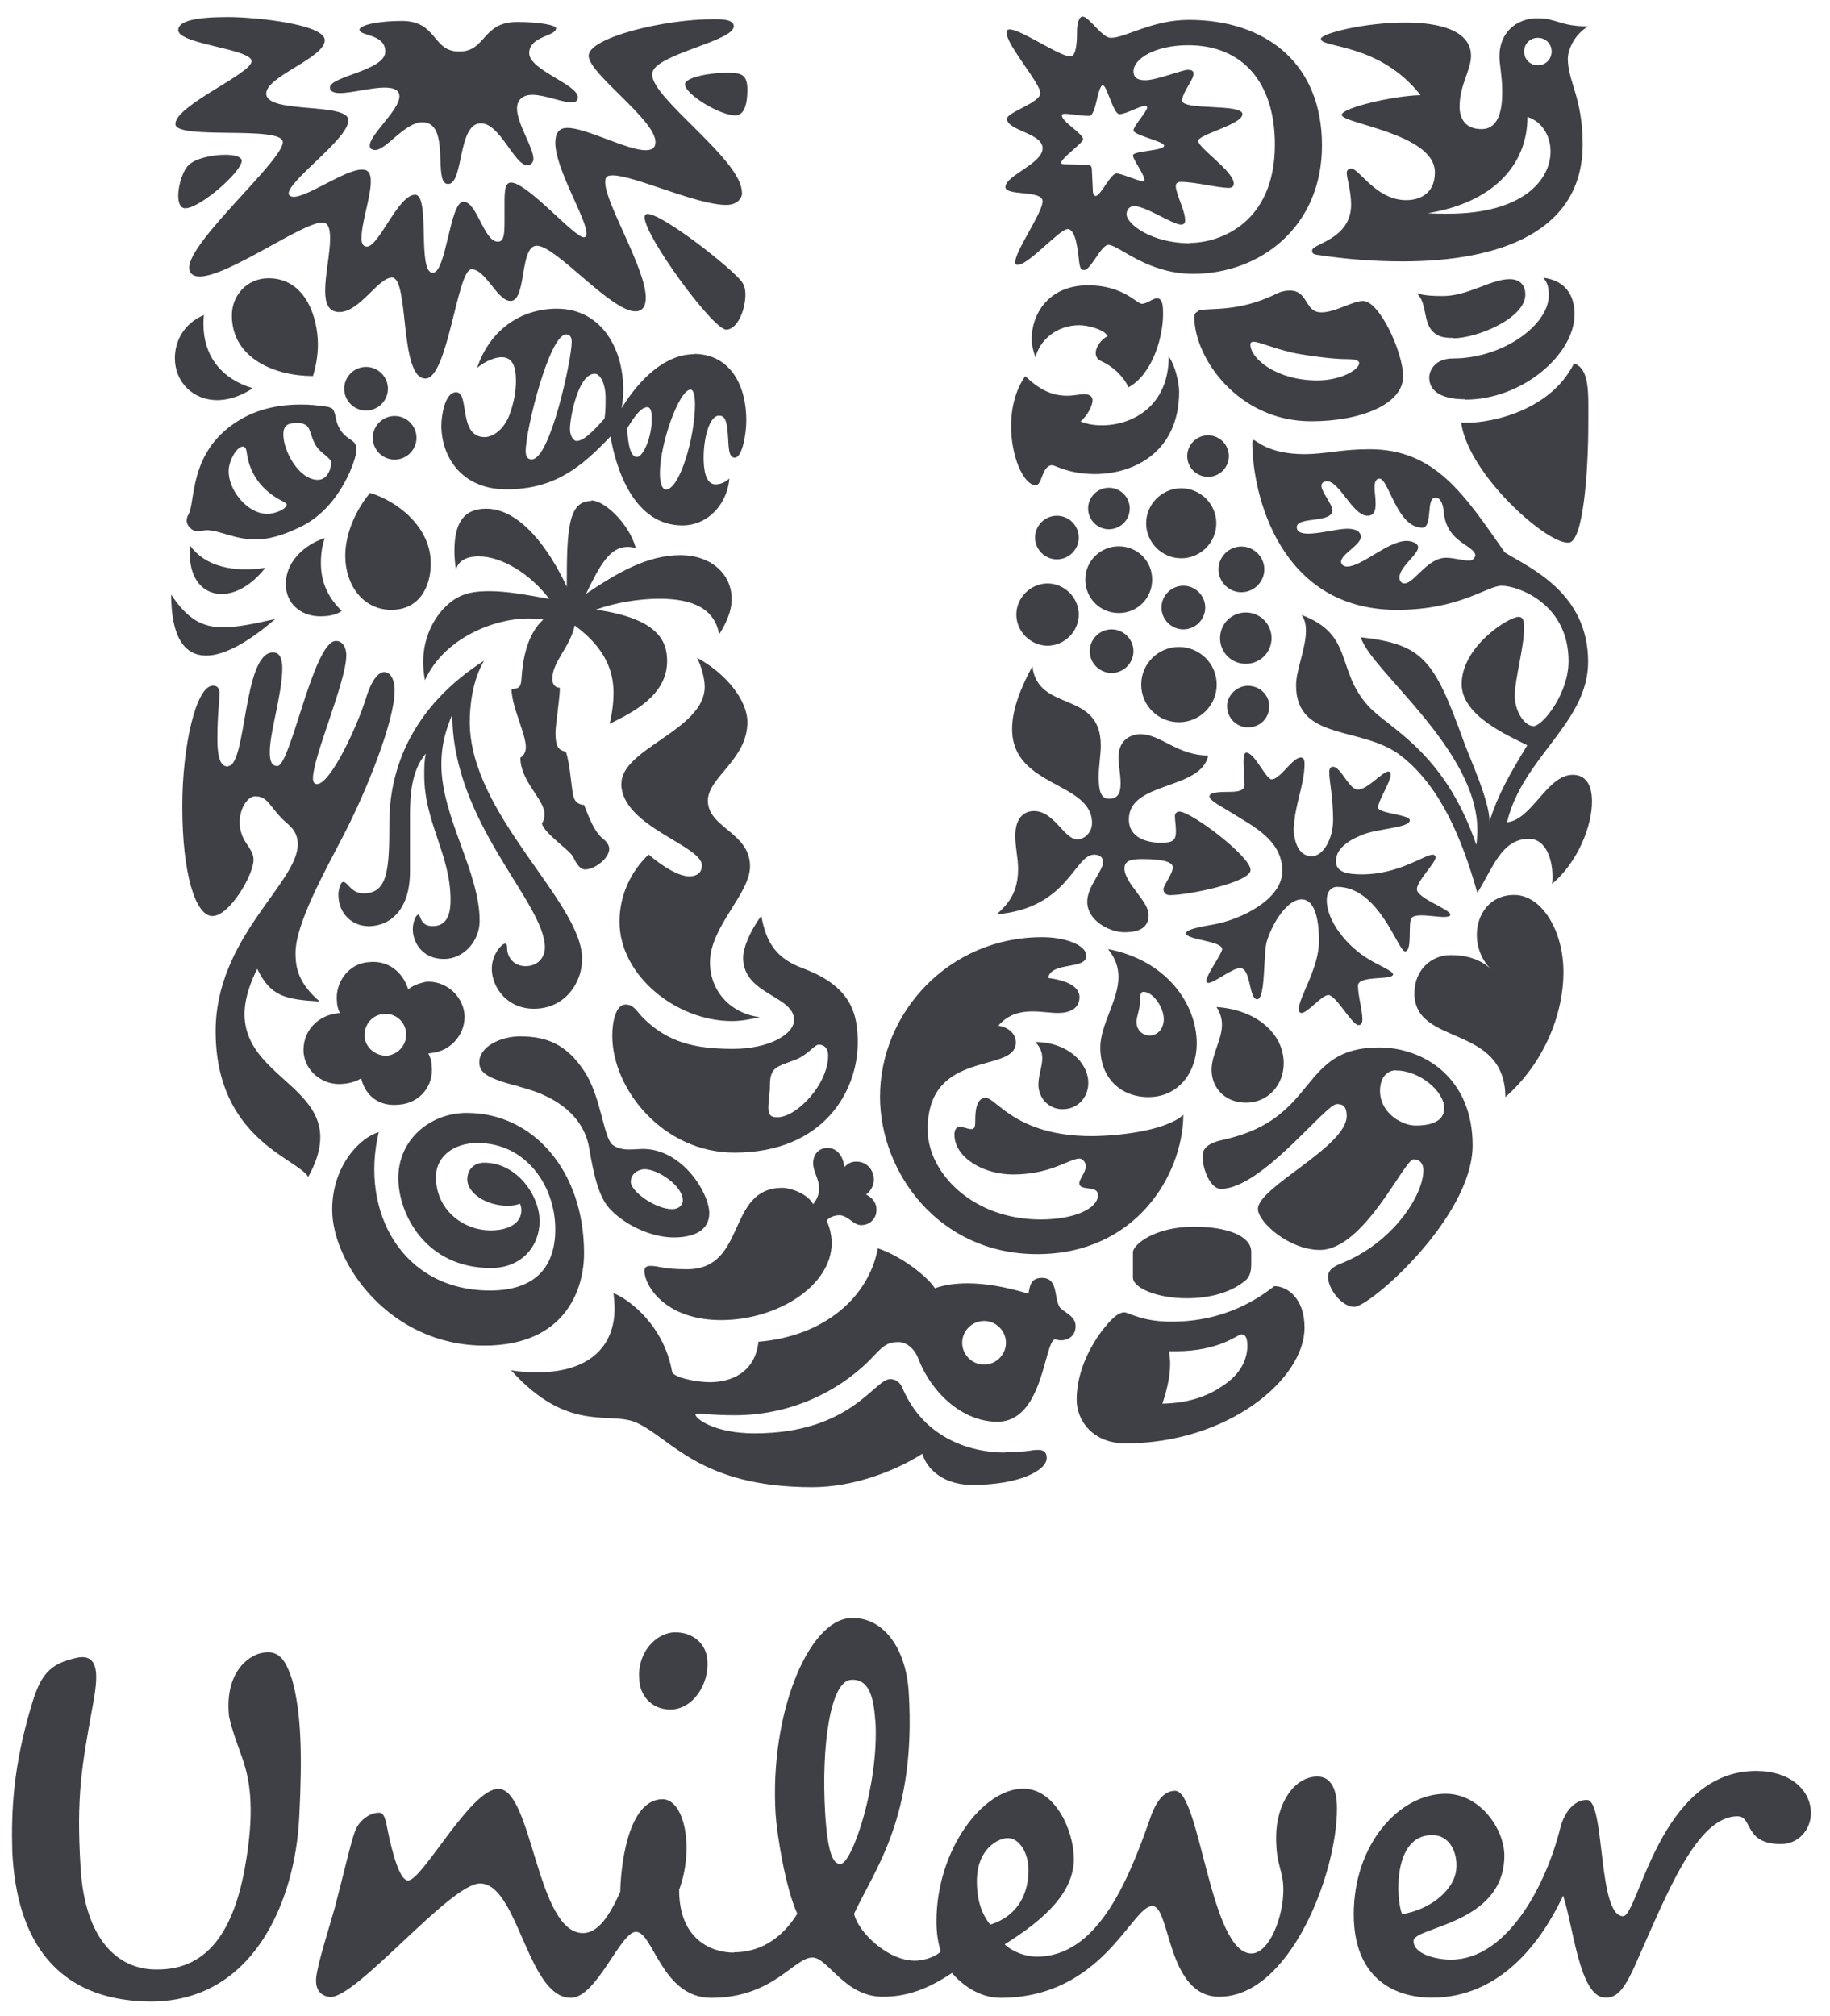 <svg width="59" height="65" viewBox="0 0 59 65" fill="none" xmlns="http://www.w3.org/2000/svg">
<g clip-path="url(#clip0_4319_121684)">
<path d="M47.108 13.621C47.335 15.294 49.877 17.551 50.571 17.494C51.032 17.494 51.208 15.311 51.208 13.621C51.208 12.652 51.259 11.897 50.747 11.716C49.934 13.355 47.796 13.689 47.108 13.621ZM47.25 12.884C49.087 12.884 50.764 11.421 50.764 10.134C50.764 9.533 50.48 9.045 49.758 8.954C49.883 9.113 49.934 9.238 49.934 9.516C49.934 10.485 48.45 11.557 46.841 11.557C46.255 11.557 46.079 11.96 46.079 12.17C46.079 12.663 46.556 12.873 47.244 12.873L47.25 12.884ZM46.864 10.894C46.613 10.894 46.261 10.894 46.067 10.508C45.908 10.191 45.959 9.68 45.664 9.453C45.965 9.544 46.283 9.544 46.528 9.544C47.324 9.544 48.08 9 48.666 9C49.053 9 49.178 9.249 49.178 9.493C49.178 10.27 47.608 10.905 46.864 10.905V10.894ZM7.355 24.696C7.952 24.696 7.833 21.033 8.8 21.033C9.033 21.033 9.101 21.26 9.101 21.543C9.101 22.371 8.697 23.585 8.697 24.254C8.697 24.588 8.788 24.696 8.942 24.696C9.368 24.696 10.107 20.664 10.829 20.664C11.057 20.664 11.165 20.891 11.165 21.124C11.165 21.969 10.09 24.401 10.09 25.087C10.09 25.195 10.124 25.28 10.215 25.28C10.659 25.28 11.54 23.381 11.825 22.428C11.984 21.935 12.194 21.668 12.388 21.668C12.564 21.668 12.723 21.861 12.723 22.269C12.723 23.222 11.842 25.456 11.063 26.953C10.46 28.116 9.527 29.789 9.527 30.724C9.527 31.201 9.618 31.694 10.306 32.289C9.175 32.221 8.72 32.114 8.293 31.235C6.406 34.983 11.774 34.614 9.937 37.943C9.601 37.348 6.952 36.73 6.952 33.242C6.952 30.231 9.601 28.467 9.601 27.22C9.601 26.976 9.51 26.76 9.283 26.568C8.697 26.074 8.68 25.672 8.225 25.672C7.89 25.672 7.486 26.448 7.907 27.135C8.049 27.361 8.174 27.503 8.174 27.719C8.174 28.212 7.395 29.533 6.849 29.533C6.303 29.533 5.877 28.178 5.877 25.995C5.877 24.055 6.32 22.105 6.866 22.105C7.025 22.105 7.077 22.212 7.077 22.354C7.077 22.581 7.008 23.04 7.008 23.817C7.008 24.645 7.202 24.713 7.361 24.713L7.355 24.696ZM34.41 7.383C34.695 7.383 34.746 8.07 34.797 8.478C34.831 8.688 34.865 8.705 34.956 8.705C35.167 8.705 35.502 7.894 35.735 7.894C36.071 7.894 36.969 8.829 38.471 8.829C40.609 8.829 42.621 7.332 42.621 4.69C42.621 2.047 40.819 0.641 38.328 0.641C37.146 0.641 36.281 1.219 35.821 1.219C35.536 1.236 35.116 0.533 34.9 0.533C34.809 0.533 34.723 0.709 34.723 1.01C34.723 1.202 34.723 1.82 34.513 1.82C34.092 1.82 32.449 0.607 32.449 1.044C32.449 1.452 33.541 2.682 33.541 3C33.541 3.318 32.466 3.618 32.466 3.828C32.466 4.214 33.614 4.287 33.614 4.781C33.614 5.274 32.415 5.66 32.415 6.028C32.415 6.329 33.614 6.119 33.614 6.487C33.614 6.856 32.733 8.087 32.733 8.444C32.733 8.535 32.75 8.535 32.824 8.535C33.16 8.535 34.166 7.389 34.41 7.389V7.383ZM11.751 33.412C11.734 33.061 11.978 32.726 12.354 32.692C12.723 32.641 13.059 32.919 13.093 33.293C13.127 33.662 12.865 33.979 12.49 34.036C12.12 34.053 11.785 33.786 11.751 33.418V33.412ZM9.789 33.957C9.857 34.558 10.426 35.011 11.063 34.943C11.29 34.926 11.506 34.852 11.643 34.767C11.785 35.334 12.223 35.686 12.877 35.612C13.53 35.561 13.991 35.011 13.917 34.365C13.917 34.189 13.866 34.081 13.809 33.962L13.934 33.945C14.554 33.877 15.026 33.31 14.975 32.692C14.907 32.057 14.321 31.598 13.724 31.654C13.496 31.705 13.297 31.779 13.161 31.898C13.002 31.371 12.541 30.945 11.887 31.019C11.267 31.053 10.79 31.654 10.864 32.306C10.864 32.397 10.898 32.539 10.955 32.658L10.829 32.675C10.21 32.766 9.732 33.276 9.789 33.962V33.957ZM49.138 1.662C49.138 1.911 49.331 2.104 49.581 2.104C49.832 2.104 50.025 1.911 50.025 1.662C50.025 1.412 49.832 1.219 49.581 1.219C49.331 1.219 49.138 1.412 49.138 1.662ZM39.284 18.356C39.284 18.759 39.619 19.093 40.023 19.093C40.427 19.093 40.762 18.759 40.762 18.356C40.762 17.954 40.427 17.619 40.023 17.619C39.619 17.619 39.284 17.954 39.284 18.356ZM39.335 20.574C39.335 21.033 39.704 21.401 40.165 21.401C40.626 21.401 40.995 21.033 40.995 20.574C40.995 20.114 40.626 19.746 40.165 19.746C39.704 19.746 39.335 20.114 39.335 20.574ZM36.793 22.071C36.793 22.74 37.339 23.284 38.01 23.284C38.681 23.284 39.227 22.74 39.227 22.071C39.227 21.401 38.681 20.857 38.01 20.857C37.339 20.857 36.793 21.401 36.793 22.071ZM37.447 19.587C37.447 19.973 37.765 20.29 38.152 20.29C38.539 20.29 38.857 19.973 38.857 19.587C38.857 19.201 38.539 18.884 38.152 18.884C37.765 18.884 37.447 19.201 37.447 19.587ZM35.133 20.993C35.133 21.379 35.451 21.696 35.838 21.696C36.224 21.696 36.543 21.379 36.543 20.993C36.543 20.608 36.224 20.29 35.838 20.29C35.451 20.29 35.133 20.608 35.133 20.993ZM36.952 16.871C36.952 17.489 37.464 17.999 38.084 17.999C38.704 17.999 39.215 17.489 39.215 16.871C39.215 16.253 38.704 15.742 38.084 15.742C37.464 15.742 36.952 16.253 36.952 16.871ZM38.277 14.704C38.277 15.073 38.579 15.373 38.948 15.373C39.318 15.373 39.619 15.073 39.619 14.704C39.619 14.336 39.318 14.035 38.948 14.035C38.579 14.035 38.277 14.336 38.277 14.704ZM35.081 16.394C35.081 16.763 35.383 17.063 35.752 17.063C36.122 17.063 36.423 16.763 36.423 16.394C36.423 16.026 36.122 15.725 35.752 15.725C35.383 15.725 35.081 16.026 35.081 16.394ZM34.99 18.685C34.99 19.286 35.468 19.763 36.071 19.763C36.674 19.763 37.146 19.286 37.146 18.685C37.146 18.084 36.668 17.613 36.071 17.613C35.474 17.613 34.99 18.09 34.99 18.685ZM32.767 19.814C32.767 20.358 33.228 20.817 33.774 20.817C34.319 20.817 34.78 20.358 34.78 19.814C34.78 19.269 34.319 18.81 33.774 18.81C33.228 18.81 32.767 19.269 32.767 19.814ZM33.37 17.33C33.37 17.716 33.688 18.033 34.075 18.033C34.462 18.033 34.78 17.716 34.78 17.33C34.78 16.944 34.462 16.627 34.075 16.627C33.688 16.627 33.37 16.944 33.37 17.33ZM31.021 43.291C31.021 43.676 31.34 43.994 31.727 43.994C32.113 43.994 32.432 43.676 32.432 43.291C32.432 42.905 32.113 42.587 31.727 42.587C31.34 42.587 31.021 42.905 31.021 43.291ZM12.018 14.115C12.018 14.5 12.336 14.818 12.723 14.818C13.11 14.818 13.428 14.5 13.428 14.115C13.428 13.729 13.11 13.412 12.723 13.412C12.336 13.412 12.018 13.729 12.018 14.115ZM11.097 12.533C11.097 12.918 11.415 13.236 11.802 13.236C12.189 13.236 12.507 12.918 12.507 12.533C12.507 12.147 12.189 11.829 11.802 11.829C11.415 11.829 11.097 12.147 11.097 12.533ZM11.859 29.862C12.598 29.862 13.218 29.318 13.218 28.099V26.301C13.218 25.615 13.269 24.838 13.729 24.294C13.678 24.52 13.678 24.77 13.678 24.997C13.678 26.511 14.526 27.549 14.526 29.012C14.526 29.556 14.366 29.857 13.946 29.857C13.525 29.857 13.576 29.488 13.485 29.488C13.417 29.488 13.309 29.715 13.309 29.964C13.309 30.333 13.576 30.917 14.315 30.917C14.952 30.917 15.464 30.339 15.464 29.686C15.464 28.104 14.23 26.341 14.23 24.651C14.23 23.908 14.423 23.42 14.582 23.029C14.582 26.534 17.568 29.091 17.568 30.548C17.568 30.883 17.323 31.149 16.948 31.149C16.544 31.149 16.351 30.832 16.351 30.582C16.351 30.458 16.334 30.424 16.283 30.424C16.175 30.424 15.856 30.775 15.856 31.235C15.856 31.813 16.334 32.522 17.215 32.522C18.222 32.522 18.768 31.677 18.768 30.917C18.768 29.068 15.145 26.267 15.145 23.273C15.145 22.762 15.231 21.935 15.606 21.299C13.275 22.797 12.553 24.787 12.553 26.528C12.553 28.042 12.501 28.802 11.722 28.802C11.319 28.802 11.21 28.433 11.068 28.433C10.96 28.433 10.909 28.751 10.909 28.836C10.909 29.488 11.387 29.857 11.864 29.857L11.859 29.862ZM42.462 12.266C43.241 12.266 43.821 11.914 43.821 11.705C43.821 11.636 43.713 11.58 43.486 11.58C43.258 11.58 42.798 11.563 41.933 11.421C41.188 11.296 40.626 11.018 40.415 11.018C40.347 11.018 40.313 11.052 40.313 11.104C40.313 11.563 41.16 12.266 42.468 12.266H42.462ZM38.613 10.032C38.84 9.89 39.83 10.117 41.12 9.487C41.279 9.402 41.439 9.368 41.581 9.368C42.201 9.368 42.041 10.071 42.604 10.071C43.048 10.071 43.611 9.703 43.946 9.703C44.475 9.703 45.237 11.359 45.237 12.136C45.237 13.031 43.878 13.582 42.269 13.582C39.92 13.582 38.505 11.54 38.505 10.219C38.505 10.111 38.556 10.077 38.613 10.043V10.032ZM12.228 36.497C11.648 36.639 10.71 37.552 10.71 38.998C10.71 40.722 12.564 43.381 15.617 43.381C18.199 43.381 18.83 41.601 18.83 40.404C18.83 37.745 17.187 35.879 15.049 35.879C13.883 35.879 12.842 36.724 12.842 37.977C12.842 39.14 13.724 40.88 15.828 40.88C16.817 40.88 17.397 40.177 17.397 39.366C17.397 38.556 16.675 37.484 15.612 37.484C15.293 37.484 15.066 37.694 15.066 38.028C15.066 38.448 15.652 38.873 16.374 38.873C16.55 38.873 16.692 38.839 16.76 38.805C16.794 38.856 16.811 38.947 16.811 39.015C16.811 39.417 16.425 39.667 15.822 39.667C14.924 39.667 14.054 38.998 14.054 37.943C14.054 37.308 14.6 36.849 15.396 36.849C16.965 36.849 17.903 38.238 17.903 39.633C17.903 40.886 17.215 41.606 15.799 41.606C12.973 41.606 11.597 39.072 12.211 36.497H12.228ZM10.466 17.353C10.062 17.46 9.215 17.954 9.215 18.833C9.215 19.468 9.709 19.87 10.329 19.87C10.648 19.87 10.875 19.802 11.017 19.695C10.523 19.218 10.346 18.691 10.346 18.163C10.346 17.795 10.397 17.562 10.471 17.353H10.466ZM6.138 17.596C6.121 17.687 6.121 17.772 6.121 17.863C6.121 18.691 6.565 19.15 7.145 19.15C7.583 19.15 8.1 18.884 8.555 18.305C8.362 18.339 8.129 18.356 7.918 18.356C7.264 18.356 6.559 18.181 6.133 17.596H6.138ZM5.519 19.162C5.519 20.5 5.922 21.135 6.65 21.135C7.213 21.135 7.975 20.732 8.873 19.956C8.185 20.114 7.657 20.222 7.179 20.222C6.542 20.222 6.047 19.978 5.519 19.167V19.162ZM32.398 46.812C33.245 46.812 33.194 46.744 33.461 46.744C33.728 46.744 33.745 46.903 33.745 47.011C33.745 47.396 32.881 47.873 31.346 47.873C30.447 47.873 29.896 47.396 29.736 46.869C28.855 47.43 27.513 47.946 26.188 47.946C22.566 47.946 21.651 46.381 20.519 45.865C19.655 45.48 18.33 46.234 16.476 44.175C16.721 44.226 17.056 44.243 17.323 44.243C18.95 44.243 19.814 43.449 19.814 42.185C19.814 42.026 19.797 41.85 19.78 41.691C20.274 41.884 21.406 42.729 21.668 44.226C21.702 44.402 22.43 44.561 22.884 44.561C23.521 44.561 24.334 44.294 24.454 43.257C26.575 43.081 28.002 41.828 28.303 40.245C29.065 40.495 29.93 41.181 30.14 41.533C30.442 41.425 30.794 41.374 31.198 41.374C31.766 41.374 32.398 41.482 33.16 41.709C33.194 41.482 33.228 41.198 33.586 41.198C34.115 41.198 33.973 41.782 34.149 42.117C34.24 42.293 34.678 42.4 34.678 42.752C34.678 43.103 34.394 43.211 34.217 43.211C34.149 43.211 34.058 43.194 34.007 43.177C33.654 43.302 33.637 45.837 32.153 45.837C31.061 45.837 30.049 44.941 29.611 43.812C29.486 43.478 29.225 43.268 28.974 43.268C28.69 43.268 28.531 43.319 28.195 43.688C27.24 44.725 25.654 45.627 23.692 45.627C23.089 45.627 22.617 45.576 22.492 45.576C22.424 45.576 22.424 45.593 22.424 45.61C22.424 45.735 23.027 46.211 24.329 46.211C27.433 46.211 28.195 44.464 28.69 44.464C28.764 44.464 28.974 44.464 29.094 44.748C29.816 46.438 31.391 46.829 32.38 46.829H32.398V46.812ZM22.367 11.41C23.533 11.41 24.061 12.413 24.061 13.542C24.061 14.035 23.919 14.755 23.692 14.755C23.464 14.755 23.499 14.353 23.464 13.979C23.43 13.502 23.339 13.4 23.18 13.4C22.879 13.4 22.685 14.103 22.685 14.755C22.685 15.158 22.754 15.617 23.072 15.617C23.248 15.617 23.408 15.527 23.516 15.425C23.447 16.235 22.845 16.939 21.997 16.939C20.445 16.939 19.859 15.124 19.683 14.069C18.75 15.056 17.881 15.776 16.328 15.776C14.878 15.776 14.23 14.721 14.23 13.718C14.23 13.417 14.338 12.646 14.708 12.646C15.151 12.646 14.759 14.092 15.629 14.092C15.839 14.092 16.232 13.916 16.442 13.332C16.567 12.98 16.635 12.612 16.635 12.294C16.635 11.818 16.527 11.517 16.175 11.517C15.873 11.517 15.504 11.744 15.379 11.869C15.805 10.599 16.829 9.952 17.954 9.952C19.348 9.952 20.093 11.183 20.093 12.561C20.093 12.754 20.075 12.969 20.041 13.162C20.644 12.175 21.474 11.421 22.373 11.421L22.367 11.41ZM17.932 0.919C17.932 0.811 17.403 0.709 16.675 0.709C15.526 0.709 15.686 1.662 14.804 1.662C13.923 1.662 14.116 0.675 12.95 0.675C12.245 0.675 11.591 0.8 11.591 0.959C11.591 1.168 12.422 1.083 12.422 1.662C12.422 2.28 10.636 2.456 10.636 2.824C10.636 2.949 10.778 3 10.955 3C11.341 3 11.961 2.824 12.399 2.824C12.649 2.824 12.877 2.875 12.877 3.108C12.877 3.55 11.921 4.338 11.921 4.696C11.921 4.803 12.012 4.837 12.098 4.837C12.45 4.837 13.053 3.941 13.616 3.941C14.554 3.941 13.934 5.932 14.446 5.932C14.958 5.932 14.747 3.975 15.504 3.975C16.123 3.975 16.584 5.331 17.005 5.331C17.107 5.331 17.198 5.24 17.198 5.121C17.198 4.752 16.669 3.992 16.669 3.499C16.669 3.198 16.88 3.057 17.164 3.057C17.568 3.057 18.119 3.301 18.421 3.301C18.529 3.301 18.631 3.267 18.631 3.142C18.631 2.716 17.062 2.263 17.062 1.713C17.062 1.163 17.926 1.168 17.926 0.919H17.932ZM43.099 35.595C42.73 35.595 40.677 38.329 39.358 38.329C39.039 38.329 38.772 37.728 38.772 37.274C38.772 37.024 38.931 36.849 39.5 36.73C42.536 36.043 41.865 33.769 44.458 33.769C45.891 33.769 47.478 34.739 47.478 36.922C47.478 39.247 44.157 42.134 43.662 42.134C43.258 42.134 42.815 41.55 42.815 41.164C42.815 41.039 42.866 40.88 43.224 40.739C44.919 40.07 45.891 38.522 45.891 37.728C45.891 37.552 45.806 37.376 45.573 37.376C45.271 37.376 43.986 40.297 42.553 40.297C41.564 40.297 40.557 39.401 40.557 38.975C40.557 38.272 43.418 36.968 43.418 35.981C43.418 35.612 43.241 35.595 43.099 35.595ZM45.004 34.507C44.754 34.507 44.492 34.699 44.492 35.176C44.492 35.703 44.902 36.038 45.129 36.145C45.254 36.214 45.448 36.287 45.641 36.287C46.153 36.287 46.562 36.145 46.562 35.726C46.562 35.181 45.766 34.512 45.01 34.512L45.004 34.507ZM22.083 2.716C22.083 3.034 23.197 3.72 23.709 3.72C24.01 3.72 24.096 3.318 24.096 2.892C24.096 2.365 23.868 2.348 23.408 2.348C22.828 2.348 22.083 2.507 22.083 2.716ZM23.919 6.204C23.919 5.149 21.025 3.193 21.025 2.399C21.025 2.365 21.025 2.348 21.042 2.308C21.253 1.724 23.658 1.321 23.658 0.845C23.658 0.618 23.237 0.618 23.021 0.618C21.378 0.618 18.978 1.219 18.978 1.798C18.978 2.376 21.133 3.856 21.133 4.582C21.133 4.775 21.008 4.843 20.815 4.843C20.212 4.843 18.904 4.123 18.29 4.123C18.006 4.123 17.903 4.316 17.903 4.599C17.903 5.444 18.91 7.049 18.91 7.525C18.91 7.576 18.893 7.65 18.824 7.65C18.506 7.65 17.005 5.886 16.476 5.886C16.283 5.886 16.266 6.147 16.266 6.539V7.14C16.266 7.542 16.249 7.792 16.055 7.792C15.595 7.792 15.384 6.504 14.941 6.504C14.497 6.504 14.395 8.795 13.951 8.795C13.44 8.795 13.883 6.278 13.383 6.278C12.837 6.278 12.217 7.951 11.83 7.951C11.688 7.951 11.654 7.809 11.654 7.684C11.654 7.174 11.955 6.346 11.955 5.852C11.955 5.603 11.887 5.467 11.671 5.467C11.125 5.467 9.925 6.346 9.465 6.346C9.397 6.346 9.306 6.312 9.306 6.238C9.306 5.813 11.233 4.474 11.233 3.879C11.233 3.284 8.583 3.686 8.583 3.017C8.583 2.456 10.471 1.871 10.471 1.293C10.46 0.777 8.22 0.55 7.355 0.55C6.315 0.55 5.746 0.675 5.746 0.97C5.746 1.429 8.111 1.571 8.111 1.974C8.111 2.376 5.655 3.397 5.655 3.998C5.655 4.525 9.118 4.032 9.118 4.582C9.118 5.178 6.099 7.769 6.099 8.631C6.099 8.824 6.241 8.915 6.434 8.915C7.355 8.915 9.738 7.174 10.392 7.174C10.619 7.174 10.642 7.457 10.642 7.701C10.642 8.16 10.483 8.864 10.483 9.374C10.483 9.777 10.585 10.06 10.943 10.06C11.597 10.06 12.194 8.949 12.638 8.949C13.201 8.949 12.865 12.204 13.718 12.204C14.44 12.204 14.742 8.682 15.202 8.682C15.663 8.682 16.032 9.703 16.459 9.703C16.988 9.703 16.743 7.922 17.306 7.922C17.926 7.922 19.689 10.037 20.485 10.037C20.735 10.037 20.82 9.845 20.82 9.595C20.82 8.665 19.512 6.55 19.512 5.881C19.512 5.705 19.564 5.654 19.757 5.654C20.445 5.654 22.458 6.607 23.413 6.607C23.732 6.607 23.925 6.431 23.925 6.204H23.919ZM48.023 26.477C48.308 25.598 48.66 24.98 49.24 24.027C48.66 23.727 47.125 23.091 47.125 22.054C47.125 20.84 48.643 19.887 48.962 19.887C49.104 19.887 49.138 20.012 49.138 20.239C49.138 20.874 48.837 21.895 48.837 22.439C48.837 22.933 49.155 23.409 49.439 23.409C49.741 23.409 50.571 22.354 50.571 21.317C50.571 19.451 48.928 18.884 48.416 18.884C47.938 18.884 47.074 19.661 45.038 19.661C41.24 19.661 40.375 15.907 40.375 14.273C40.375 14.205 40.392 14.183 40.41 14.183C40.501 14.183 40.87 14.642 42.07 14.642C42.69 14.642 43.253 14.483 44.157 14.483C46.272 14.483 47.21 15.946 48.518 17.812C49.309 18.305 51.202 19.099 51.202 21.334C51.202 23.307 49.098 24.396 48.586 26.511C49.4 26.426 49.877 24.98 50.707 24.98C51.134 24.98 51.327 25.314 51.327 25.842C51.327 26.619 50.884 27.781 50.036 28.501C50.053 28.433 50.053 28.343 50.053 28.24C50.053 27.747 49.86 27.044 49.291 27.044C48.41 27.044 48.126 27.997 47.631 28.785C47.119 26.987 46.431 25.365 45.192 24.384C43.941 23.381 41.786 23.925 41.786 22.093C41.786 21.6 42.104 20.897 42.104 20.335C42.104 20.143 42.07 19.967 41.962 19.825C43.656 20.46 43.059 21.583 44.1 22.745C44.754 23.483 46.556 24.192 47.597 27.237C47.614 27.152 47.631 26.919 47.631 26.76C47.631 24.152 44.174 21.6 43.873 20.545C45.885 20.772 46.238 21.265 47.193 23.908C47.387 24.452 48.023 25.813 48.023 26.483V26.477ZM10.09 12.124C10.176 11.841 10.249 11.489 10.249 11.104C10.249 10.258 9.863 8.971 8.657 8.971C7.969 8.971 7.475 9.516 7.475 10.168C7.475 11.557 8.868 12.124 10.09 12.124ZM8.589 16.564C8.009 16.564 7.372 15.844 7.372 15.192C7.372 14.841 7.64 14.398 7.827 14.398C7.895 14.398 7.935 14.449 7.952 14.574C8.06 15.436 8.623 15.929 9.152 16.179C9.203 16.213 9.243 16.23 9.243 16.27C9.243 16.394 8.908 16.57 8.589 16.57V16.564ZM10.676 14.909C10.676 15.152 10.534 15.47 10.249 15.47C9.63 15.47 9.135 14.534 9.135 14.007C9.135 13.672 9.328 13.638 9.596 13.638C9.721 13.638 9.772 13.655 9.863 13.706C10.022 13.797 10.022 14.149 10.215 14.409C10.323 14.585 10.676 14.778 10.676 14.903V14.909ZM10.056 13.06C9.954 13.043 9.812 13.043 9.67 13.043C9.09 13.043 8.311 13.151 7.622 13.604C6.07 14.608 6.315 16.19 6.07 16.598C6.036 16.649 6.019 16.723 6.019 16.791C6.019 16.95 6.195 17.126 6.354 17.126C6.497 17.126 6.582 17.092 6.656 17.092C7.082 17.092 7.554 17.392 8.242 17.392C8.646 17.392 9.124 17.268 9.726 16.967C11 16.332 11.495 14.767 11.495 14.5C11.495 14.166 11.228 14.217 11 13.899C10.756 13.53 10.875 13.389 10.716 13.179C10.608 13.094 10.38 13.094 10.062 13.054L10.056 13.06ZM11.927 15.895C11.54 16.355 11.131 17.126 11.131 17.92C11.131 18.867 11.711 19.661 12.615 19.661C13.519 19.661 13.889 18.923 13.889 18.163C13.889 16.984 12.808 16.156 11.927 15.89V15.895ZM8.146 12.515C8.146 12.515 7.634 12.901 6.997 12.901C6.241 12.901 5.638 12.334 5.638 11.546C5.638 11.001 5.922 10.434 6.576 10.156C6.559 10.264 6.559 10.349 6.559 10.457C6.559 11.461 7.128 12.215 8.146 12.515ZM39.562 22.762C39.562 22.411 39.881 22.11 40.233 22.11C40.62 22.11 40.921 22.411 40.921 22.762C40.921 23.165 40.62 23.449 40.233 23.449C39.881 23.449 39.562 23.165 39.562 22.762ZM40.023 43.018C40.114 43.018 40.216 43.069 40.216 43.387C40.216 43.773 40.04 44.283 39.403 44.691C38.959 44.992 38.362 45.236 37.475 45.253C37.618 44.827 37.726 44.391 37.726 43.965C37.726 43.824 37.709 43.716 37.691 43.563H37.919C39.312 43.563 39.915 43.018 40.017 43.018H40.023ZM40.165 41.272C40.307 41.147 40.341 40.954 40.341 40.761V40.359C40.341 39.849 39.568 39.548 38.505 39.548C37.214 39.548 36.526 40.132 36.526 40.376V41.187C36.526 41.521 37.305 41.856 38.26 41.856C39.016 41.856 39.71 41.663 40.165 41.272ZM41.086 41.465C40.626 41.816 39.551 42.61 37.765 42.61C36.81 42.61 36.389 42.31 36.247 42.31C36.071 42.31 35.878 42.485 35.684 42.712C35.258 43.206 34.712 44.118 34.712 45.122C34.712 45.825 35.258 46.534 36.281 46.534C39.585 46.534 42.059 44.47 42.059 42.803C42.059 41.85 41.496 41.465 41.086 41.465ZM41.706 26.653C41.706 27.095 41.848 27.605 42.292 27.605C42.661 27.605 42.98 27.044 42.98 26.426C42.98 25.723 42.855 25.173 42.855 24.895C42.855 24.77 42.906 24.719 42.98 24.719C43.241 24.736 43.492 25.456 43.776 25.456C44.094 25.456 44.572 24.872 44.765 24.872C44.816 24.872 44.834 24.94 44.834 24.963C44.834 25.229 44.43 25.808 44.43 26.035C44.43 26.227 45.453 26.261 45.453 26.443C45.453 26.704 44.373 26.704 43.867 26.936C43.372 27.146 43.071 27.413 43.071 27.764C43.071 28.116 43.423 28.189 43.918 28.189C45.101 28.189 45.931 27.554 46.193 27.554C46.244 27.554 46.283 27.588 46.283 27.645C46.283 27.821 45.681 28.405 45.681 28.666C45.681 28.966 46.778 29.318 46.761 29.494C46.744 29.545 46.676 29.562 46.551 29.562C46.357 29.562 46.056 29.511 45.829 29.511C45.686 29.511 45.561 29.528 45.51 29.596C45.385 29.738 45.544 30.673 45.3 30.673C45.072 30.673 44.469 28.592 43.111 28.592C42.917 28.592 42.775 28.751 42.775 29.017C42.775 29.721 43.463 30.531 44.117 30.917C44.418 31.11 44.913 31.303 44.913 31.41C44.913 31.62 43.782 31.427 43.782 31.779C43.782 32.097 43.924 32.573 43.924 32.856C43.924 32.947 43.907 33.049 43.798 33.049C43.588 33.049 43.076 32.08 42.826 32.08C42.616 32.08 42.155 32.658 41.962 32.658C41.911 32.658 41.871 32.607 41.871 32.55C41.871 32.142 42.525 31.229 42.525 30.333C42.525 29.908 42.474 28.995 41.962 28.995C41.535 28.995 41.063 29.664 40.847 30.333C40.722 30.719 40.813 32.216 40.529 32.216C40.262 32.216 40.336 31.212 39.983 31.212C39.721 31.212 39.153 31.688 38.959 31.688C38.925 31.688 38.891 31.671 38.891 31.637C38.891 31.427 39.403 30.741 39.403 30.599C39.403 30.333 38.237 30.299 38.237 30.089C38.237 29.964 38.698 29.879 39.119 29.806C40.017 29.647 41.342 28.995 41.342 28.082C41.342 27.061 40.353 26.619 39.699 26.199C39.363 25.989 38.994 25.813 38.994 25.672C38.994 25.53 39.42 25.53 39.596 25.53C39.858 25.53 40.125 25.513 40.125 25.303C40.125 25.144 40.091 24.827 40.091 24.583C40.091 24.407 40.108 24.265 40.182 24.265C40.449 24.265 40.819 25.127 40.995 25.127C41.279 25.127 41.666 24.424 41.933 24.424C42.019 24.424 42.059 24.475 42.059 24.634C42.059 25.286 41.723 26.023 41.723 26.658L41.706 26.653ZM33.285 21.492C33.478 22.989 35.491 22.23 35.491 24.044C35.491 24.311 35.423 24.696 35.423 25.031C35.423 25.416 35.457 25.751 35.758 25.751C36.059 25.751 36.128 25.541 36.128 25.258C36.128 24.974 36.059 24.622 36.059 24.43C36.059 23.812 36.503 23.67 36.765 23.67C37.436 23.67 37.947 24.356 38.954 24.356C38.726 25.485 36.395 25.184 36.395 26.415C36.395 27.033 37.015 27.169 37.419 27.169C37.788 27.169 37.913 27.118 37.913 26.8C37.913 26.624 37.879 26.431 37.879 26.307C37.879 26.239 37.93 26.165 38.021 26.165C38.408 26.165 40.319 27.611 40.319 28.048C40.319 28.45 38.306 28.859 37.72 28.859C37.544 28.859 37.51 28.734 37.51 28.666C37.51 28.541 37.811 28.172 37.811 27.963C37.811 27.804 37.549 27.696 36.839 27.696C36.503 27.696 36.253 27.73 36.253 27.997C36.253 28.473 37.032 29.051 37.032 29.494C37.032 29.845 36.822 30.055 36.253 30.055C35.775 30.055 35.053 29.686 35.053 29.068C35.053 28.575 35.565 28.082 35.565 27.781C35.565 27.69 35.497 27.554 35.281 27.554C34.627 27.554 34.45 29.278 32.136 29.477C32.506 29.142 32.824 28.773 32.824 28.014C32.824 27.645 32.733 27.345 32.733 26.942C32.733 26.415 32.978 26.148 33.336 26.148C33.99 26.148 34.308 27.061 34.729 27.061C34.956 27.061 35.207 26.851 35.207 26.534C35.207 25.195 32.631 25.388 32.631 23.505C32.631 22.995 32.807 22.36 33.285 21.481V21.492ZM36.639 32.941C36.639 33.185 36.816 33.384 37.06 33.384C37.345 33.384 37.521 33.14 37.521 32.856C37.521 32.488 37.185 31.977 36.867 31.977C36.725 31.977 36.782 32.187 36.742 32.42C36.725 32.596 36.639 32.805 36.639 32.947V32.941ZM35.724 30.599C37.578 30.951 38.584 32.34 38.584 33.645C38.584 34.541 38.016 35.369 37.026 35.369C36.128 35.369 35.474 34.751 35.474 33.769C35.474 33.032 36.059 32.255 36.059 31.495C36.059 31.195 35.969 30.9 35.724 30.599ZM33.376 33.594C33.552 33.769 33.603 33.945 33.603 34.121C33.603 34.388 33.478 34.665 33.478 34.966C33.478 35.386 33.796 35.76 34.257 35.76C34.752 35.76 35.087 35.374 35.087 34.915C35.087 34.246 34.399 33.594 33.376 33.594ZM39.221 32.465C39.346 32.658 39.397 32.851 39.397 33.032C39.397 33.526 39.062 33.985 39.062 34.495C39.062 35.074 39.505 35.55 40.171 35.55C40.893 35.55 41.388 34.966 41.388 34.28C41.388 33.344 40.54 32.556 39.215 32.465H39.221ZM33.796 31.529C34.609 31.637 34.803 31.915 34.803 32.148C34.803 32.539 34.45 32.658 34.115 32.658C33.87 32.658 33.586 32.607 33.285 32.607C32.898 32.607 32.506 32.698 32.187 33.066C32.415 33.1 32.75 33.259 32.75 33.611C32.75 34.631 29.907 33.786 29.907 36.412C29.907 37.807 31.357 39.315 33.546 39.315C34.678 39.315 35.4 38.947 35.4 38.527C35.4 38.193 34.797 38.419 34.797 38.142C34.797 38.017 35.008 37.79 35.008 37.597C35.008 37.512 34.939 37.353 34.797 37.353C34.479 37.353 33.882 37.864 32.659 37.864C31.704 37.864 30.771 37.319 30.771 36.576C30.771 36.418 30.84 36.327 30.948 36.327C31.056 36.327 31.192 36.401 31.317 36.401C31.425 36.401 31.442 36.327 31.442 36.134C31.442 35.941 31.442 35.391 31.778 35.391C32.113 35.391 32.75 36.627 35.184 36.627C35.997 36.627 37.566 36.469 38.152 35.941C38.135 37.881 36.617 40.432 33.438 40.432C30.259 40.432 28.372 37.79 28.372 35.357C28.372 32.664 30.578 30.214 33.597 30.214C34.371 30.214 35.025 30.48 35.025 30.815C35.025 31.274 33.876 30.991 33.791 31.535L33.796 31.529ZM21.014 13.496C21.014 13.196 20.945 13.128 20.872 13.128C20.695 13.128 20.502 13.338 20.218 13.814C20.252 14.449 20.36 14.733 20.536 14.733C20.729 14.733 21.014 14.115 21.014 13.502V13.496ZM18.591 14.217C18.785 14.217 19.035 14.007 19.49 13.496C19.524 13.27 19.524 13.054 19.524 12.793C19.524 12.442 19.382 12.05 19.171 12.05C18.642 12.05 18.375 13.463 18.375 13.831C18.375 14.041 18.483 14.217 18.586 14.217H18.591ZM21.469 15.782C21.912 15.782 22.407 14.092 22.407 13.037C22.407 12.81 22.373 12.561 22.265 12.561C21.895 12.561 21.275 14.302 21.275 15.254C21.275 15.623 21.366 15.782 21.469 15.782ZM17.141 14.812C17.744 14.812 18.432 11.574 18.432 11.024C18.432 10.882 18.381 10.78 18.256 10.78C17.71 10.78 16.948 13.859 16.948 14.546C16.948 14.67 16.982 14.812 17.141 14.812ZM19.069 16.15C18.313 16.15 18.273 17.069 18.273 18.918C17.71 17.704 16.772 16.4 15.674 16.4C14.929 16.4 14.651 16.893 14.651 17.755C14.651 17.931 14.668 18.198 14.702 18.356C14.793 18.056 15.072 17.937 15.43 17.937C16.192 17.937 17.107 18.515 17.71 19.309C17.022 19.184 16.351 19.059 15.782 19.059C15.43 19.059 15.111 19.093 14.844 19.218C14.332 19.445 13.644 20.205 13.644 21.351C13.644 21.526 13.661 21.719 13.701 21.929C14.321 20.557 15.959 19.939 17.022 19.939C17.232 19.939 17.392 19.956 17.517 19.973C16.971 20.466 16.846 21.328 16.811 21.906C16.794 22.19 16.686 22.207 16.493 22.207C16.493 22.785 16.954 23.653 16.954 24.09C16.954 24.248 16.868 24.39 16.777 24.424C16.777 25.201 17.556 25.762 17.556 26.256C17.556 26.38 17.522 26.483 17.471 26.539C17.522 26.857 18.369 27.401 18.478 27.628C18.654 27.997 18.779 28.031 18.864 28.031C19.166 28.031 19.643 27.679 19.643 27.361C19.643 27.254 19.552 27.135 19.484 27.078C19.149 26.834 18.972 26.301 18.83 25.95C18.705 25.95 18.546 25.881 18.495 25.7C18.421 25.473 18.387 24.645 18.244 24.237C18.017 24.186 17.909 24.095 17.909 23.619C17.909 23.392 18.051 22.49 18.051 22.173C17.943 22.173 17.807 22.105 17.807 21.889C17.807 21.328 18.369 20.886 18.529 20.165C19.535 20.902 19.78 21.662 19.78 22.331C19.78 22.683 19.729 23.018 19.655 23.335C20.399 22.967 21.508 22.422 21.508 21.311C21.508 20.659 21.207 19.939 19.211 19.655C19.831 19.428 20.61 19.303 21.258 19.303C22.39 19.303 23.044 19.655 23.186 20.449C23.413 20.097 23.59 19.695 23.59 19.32C23.59 18.458 22.867 17.897 21.946 17.897C20.872 17.897 19.916 18.458 18.893 19.145C19.353 18.192 19.672 17.631 20.235 17.631C20.32 17.631 20.411 17.648 20.496 17.665C20.286 16.888 19.49 16.133 19.063 16.133L19.069 16.15ZM7.793 5.183C7.793 5.535 6.451 6.714 5.973 6.714C5.797 6.714 5.746 6.504 5.746 6.312C5.746 5.96 5.905 5.467 6.099 5.308C6.326 5.098 6.861 4.99 7.264 4.99C7.514 4.99 7.793 5.041 7.793 5.183ZM48.819 28.853C49.701 28.853 50.406 29.998 50.406 31.337C50.406 32.76 49.735 34.314 48.535 35.369C48.518 32.992 45.601 33.747 45.601 32.023C45.601 31.286 46.13 30.792 46.767 30.792C47.33 30.792 47.773 30.951 48.092 31.269C47.773 30.968 47.614 30.548 47.614 30.14C47.614 29.471 48.041 28.853 48.814 28.853H48.819ZM35.718 10.837C35.576 10.604 35.047 10.485 34.797 10.485C34.018 10.485 33.489 11.03 33.387 11.523C33.319 11.347 33.262 11.137 33.262 10.922C33.262 10.145 33.791 9.198 35.081 9.198C36.213 9.198 36.651 9.794 36.81 9.794C36.986 9.794 37.163 9.618 37.305 9.618C37.498 9.618 37.498 9.918 37.498 10.128C37.498 10.831 37.18 12.045 36.384 12.487C36.242 12.187 35.957 11.852 35.502 11.642C35.377 11.591 35.326 11.483 35.326 11.381C35.326 11.188 35.502 10.939 35.713 10.837H35.718ZM33.051 12.124C33.512 12.566 33.916 12.759 34.41 12.759C34.604 12.759 34.837 12.708 34.956 12.708C35.116 12.708 35.224 12.776 35.224 12.901C35.224 13.094 35.047 13.412 34.837 13.587C35.047 13.678 35.281 13.712 35.525 13.712C36.532 13.712 37.68 13.077 37.68 11.495C37.891 11.778 38.016 12.357 38.016 12.623C38.016 14.54 36.6 15.283 35.298 15.283C34.45 15.283 34.024 14.999 33.922 14.999C33.586 14.999 33.603 15.668 33.376 15.651C32.966 15.583 32.597 14.682 32.597 13.729C32.597 13.168 32.739 12.566 33.057 12.124H33.051ZM20.78 6.998C20.78 7.616 22.987 10.627 23.413 10.627C23.766 10.627 24.033 10.009 24.033 9.482C24.033 9.34 23.999 9.204 23.925 9.096C23.607 8.654 21.366 6.896 20.872 6.896C20.82 6.896 20.78 6.947 20.78 7.004V6.998ZM46.261 5.552C46.261 4.304 43.258 3.987 43.258 3.703C43.258 3.476 44.936 3.085 45.8 3.068C44.475 1.378 42.587 1.554 42.587 1.253C42.587 1.078 43.998 0.726 45.305 0.726C46.397 0.726 47.426 0.976 47.426 1.803C47.426 2.263 47.057 2.739 47.057 3.442C47.057 3.828 47.25 4.162 47.762 4.162C48.308 4.162 48.433 3.578 48.433 2.966C48.433 2.456 48.342 2.07 48.342 1.82C48.342 1.078 48.854 0.59 49.576 0.59C50.179 0.59 50.315 0.851 51.202 0.851C50.724 1.134 50.548 1.645 50.548 1.889C50.548 2.631 51.026 3.142 51.026 4.656C51.026 7.44 48.41 8.427 45.214 8.427C44.333 8.427 43.395 8.359 42.479 8.217C42.337 8.2 42.303 8.166 42.303 8.075C42.303 7.848 43.56 7.724 43.56 6.595C43.56 6.153 43.418 5.733 43.418 5.574C43.418 5.484 43.486 5.433 43.56 5.433C43.827 5.433 44.356 6.453 45.34 6.453C45.607 6.453 46.261 6.363 46.261 5.552ZM49.246 3.771C49.246 5.342 48.103 6.539 46.033 6.873C46.261 6.89 46.477 6.89 46.687 6.89C49.104 6.89 49.991 5.796 49.991 4.883C49.991 4.372 49.707 3.913 49.246 3.771ZM47.569 17.931C47.569 17.562 46.63 17.528 46.545 16.485C46.528 16.326 46.477 16.043 46.278 16.043C45.959 16.043 46.209 17.012 45.851 17.012C45.038 17.012 44.771 15.43 44.475 15.43C44.407 15.43 44.316 15.481 44.316 15.697C44.316 15.89 44.35 16.014 44.35 16.241C44.35 16.468 44.299 16.627 44.089 16.627C43.611 16.627 43.19 15.515 42.781 15.515C42.69 15.515 42.604 15.566 42.604 15.657C42.604 15.867 42.957 16.258 42.957 16.451C42.957 16.876 41.808 16.644 41.808 16.995C41.808 17.154 41.968 17.205 42.178 17.205C42.548 17.205 43.133 17.046 43.429 17.046C43.605 17.046 43.873 17.08 43.873 17.313C43.873 17.562 43.236 17.874 43.236 18.107C43.236 18.215 43.344 18.266 43.429 18.266C43.907 18.266 44.754 17.438 45.351 17.438C45.459 17.438 45.721 17.489 45.721 17.648C45.721 17.874 45.118 18.283 45.118 18.617C45.118 18.708 45.169 18.81 45.277 18.81C45.595 18.81 46.016 17.982 46.619 17.982C46.846 17.982 47.188 18.073 47.358 18.073C47.5 18.073 47.551 17.982 47.551 17.931H47.569ZM34.922 4.497C34.922 4.304 34.234 3.93 34.234 3.72C34.234 3.686 34.268 3.669 34.319 3.669C34.513 3.669 34.848 3.737 35.116 3.737C35.343 3.737 35.383 2.75 35.559 2.75C35.684 2.75 35.895 3.68 36.088 3.68C36.315 3.68 36.742 3.414 36.918 3.414C36.952 3.414 36.986 3.431 36.986 3.465C36.986 3.59 36.543 4.066 36.543 4.202C36.543 4.361 37.532 4.554 37.532 4.696C37.532 4.871 36.526 4.854 36.526 5.013C36.526 5.138 36.895 5.631 36.895 5.79C36.895 5.824 36.878 5.841 36.844 5.841C36.702 5.841 36.156 5.592 35.997 5.592C35.804 5.592 35.485 6.317 35.326 6.317C35.275 6.317 35.235 6.244 35.235 6.159L35.201 5.455C35.201 5.387 35.167 5.314 35.076 5.314C34.865 5.314 34.456 5.297 34.337 5.297C34.251 5.297 34.212 5.28 34.212 5.246C34.212 5.104 34.917 4.61 34.917 4.491L34.922 4.497ZM38.368 7.843C37.134 7.843 36.321 7.225 36.321 6.907C36.321 6.748 36.429 6.646 36.566 6.646C36.952 6.646 37.8 7.242 38.084 7.242C38.152 7.242 38.209 7.208 38.209 7.1C38.209 6.782 37.908 6.255 37.908 5.988C37.908 5.92 37.959 5.864 38.067 5.864C38.544 5.864 39.249 6.057 39.619 6.057C39.744 6.057 39.778 5.988 39.778 5.915C39.778 5.523 38.63 4.769 38.63 4.542C38.63 4.333 40.057 4.015 40.057 3.68C40.057 3.329 38.112 3.573 38.112 3.238C38.112 2.994 38.482 2.569 38.482 2.376C38.482 2.285 38.414 2.251 38.289 2.251C38.129 2.251 37.282 2.586 36.929 2.586C36.753 2.586 36.543 2.552 36.543 2.302C36.543 1.9 37.231 1.458 38.311 1.458C40.057 1.458 41.103 2.654 41.103 4.662C41.103 7.196 39.318 7.831 38.368 7.831V7.843ZM26.41 38.312C26.41 38.471 26.359 38.646 26.217 38.822C26.023 38.471 25.477 38.295 25.227 38.295C23.408 38.295 24.096 40.92 22.151 40.92C21.338 40.92 21.27 40.812 20.968 40.812C20.843 40.812 20.775 40.864 20.775 40.971C20.775 41.431 21.429 42.559 23.248 42.559C25.068 42.559 26.814 41.448 26.814 40.075C26.814 39.849 26.762 39.599 26.654 39.355C26.723 39.247 26.905 39.179 27.058 39.179C27.343 39.179 27.502 39.497 27.763 39.497C28.048 39.497 28.258 39.287 28.258 39.004C28.258 38.777 28.133 38.618 27.922 38.51C28.065 38.408 28.173 38.227 28.173 38.034C28.173 37.733 27.962 37.45 27.61 37.45C27.451 37.45 27.343 37.501 27.223 37.626C27.189 37.308 27.013 37.007 26.677 37.007C26.416 37.007 26.217 37.2 26.217 37.501C26.217 37.784 26.41 38.011 26.41 38.312ZM21.662 38.981C21.133 38.981 20.337 38.414 20.337 38.102C20.337 37.835 20.587 37.694 20.78 37.694C21.224 37.694 22.014 38.238 22.014 38.697C22.014 38.822 21.924 38.981 21.662 38.981ZM16.738 35.034C18.154 35.386 18.859 36.145 19.001 37.041C19.143 37.903 19.319 38.612 19.655 38.964C20.098 39.457 20.962 39.894 21.719 39.894C22.356 39.894 22.867 39.684 22.867 39.106C22.867 38.471 22.003 37.041 20.729 37.041C20.604 37.041 20.445 37.059 20.269 37.059C20.11 37.059 19.882 37.024 19.74 36.9C19.456 36.656 19.37 35.334 18.841 34.541C18.262 33.662 17.625 33.412 16.76 33.412C16.14 33.412 15.453 33.747 15.453 34.24C15.453 34.541 15.612 34.751 16.743 35.028L16.738 35.034ZM25.602 32.885C25.602 32.091 23.959 32.074 23.959 30.877C23.959 30.577 24.152 30.066 24.545 29.522C24.704 30.441 25.074 30.911 25.87 31.212C27.439 31.79 27.655 32.675 27.655 33.605C27.655 35.187 26.541 37.16 23.68 37.16C21.383 37.16 19.74 35.119 19.74 33.389C19.74 32.913 19.865 32.386 20.166 32.386C20.434 32.386 20.519 32.596 20.729 32.811C21.525 33.605 22.39 33.815 23.641 33.815C24.772 33.815 25.602 33.355 25.602 32.879V32.885ZM25.671 34.155C25.051 34.399 24.823 34.382 24.823 35C24.823 35.227 24.772 35.527 24.772 35.686C24.772 35.896 24.806 36.021 25.057 36.021C25.694 36.021 26.7 34.949 26.7 34.03C26.7 33.781 26.558 33.679 26.399 33.679C26.256 33.679 26.097 33.962 25.676 34.155H25.671ZM20.036 25.258C20.036 24.129 22.72 23.534 22.72 22.139C22.72 21.912 22.629 21.504 22.469 21.203C23.408 21.713 24.096 22.575 24.096 23.279C24.096 24.492 22.822 25.059 22.822 25.813C22.822 26.692 24.181 26.834 24.181 27.929C24.181 28.825 22.89 29.868 22.89 31.03C22.89 31.926 23.527 32.669 24.499 32.794C24.181 32.862 23.897 32.919 23.595 32.919C21.81 32.919 19.973 31.456 19.973 29.715C19.973 28.853 20.343 28.093 20.911 27.549C21.406 27.974 21.901 28.252 22.219 28.252C22.503 28.252 22.629 28.11 22.629 27.9C22.629 27.248 20.03 26.647 20.03 25.258H20.036Z" fill="#3F3F46"/>
<path d="M23.675 62.94C24.175 62.94 25.034 62.775 25.705 61.698C25.318 60.847 25.045 59.118 25.006 58.488C24.807 55.273 26.052 52.245 27.411 52.165C28.406 52.103 29.208 53.044 29.299 54.57C29.543 58.579 28.207 60.252 27.536 61.698C27.65 62.259 28.599 63.212 29.498 63.212C29.828 63.212 30.231 63.047 30.328 62.911C30.26 62.679 30.192 62.384 30.192 61.947C30.192 59.628 31.693 57.666 32.989 57.666C34.024 57.666 34.621 59.027 34.621 59.929C34.621 60.989 33.723 61.851 32.392 62.685C32.625 62.917 33.057 63.081 33.427 63.081C35.326 63.081 36.321 60.791 37.055 58.698C37.186 58.301 37.424 57.734 37.885 57.734C38.687 57.734 39.017 62.979 40.347 62.979C40.916 62.979 41.376 61.817 41.376 60.927C41.376 60.263 41.143 60.195 41.143 59.231C41.143 58.171 41.712 57.275 42.474 57.275C42.94 57.275 43.105 57.74 43.105 58.301C43.105 60.428 41.575 64.374 39.312 64.374C37.612 64.374 37.743 61.448 37.151 61.448C36.486 61.448 35.554 64.409 32.256 64.409C31.721 64.409 31.158 64.142 30.692 63.609C29.89 64.142 29.225 64.374 28.457 64.374C27.229 64.374 26.694 63.11 26.194 63.11C25.591 63.11 24.932 64.409 22.93 64.409C21.332 64.409 21.065 62.282 20.502 62.282C20.002 62.282 19.234 64.409 18.404 64.409C17.005 64.409 16.704 60.722 15.475 60.722C14.509 60.722 11.461 64.465 10.631 64.38C10.301 64.346 10.159 64.097 10.193 63.762C10.238 63.303 10.636 62.072 10.796 61.494C11.063 60.484 11.313 59.379 11.45 59.027C11.586 58.67 11.956 58.42 12.251 58.443C12.399 58.46 12.445 58.732 12.49 58.965C12.655 59.787 12.894 60.626 13.155 60.626C13.622 60.626 15.168 57.672 16.067 57.672C17.164 57.672 17.301 62.322 18.796 62.322C19.297 62.322 19.666 61.726 19.996 60.995C20.03 59.764 20.36 58.006 21.361 58.006C22.06 58.006 22.396 59.566 21.895 60.927C21.895 62.548 22.959 62.951 23.658 62.951L23.675 62.94ZM48.501 59.821C48.501 58.993 47.739 57.83 46.608 57.83C45.112 57.83 43.645 59.458 43.645 61.715C43.645 63.739 44.908 64.403 46.17 64.403C48.365 64.403 49.701 62.605 50.395 61.114C50.73 62.112 50.924 64.403 51.76 64.403C52.089 64.403 52.328 64.238 52.726 63.337C53.721 61.114 54.688 58.556 56.019 58.556C56.513 58.556 56.218 59.452 57.417 59.452C57.986 59.452 58.384 58.987 58.384 58.454C58.384 57.689 57.685 57.093 56.621 57.093C53.494 57.093 52.829 61.777 52.328 61.777C51.498 61.777 51.76 58.029 51.163 58.029C50.628 58.029 50.361 58.658 50.298 58.959C49.866 60.683 48.638 63.178 46.773 63.178C46.34 63.178 45.573 63.014 45.573 62.577C45.573 62.112 48.501 62.049 48.501 59.821ZM28.218 55.466C28.162 54.541 27.934 54.122 27.439 54.156C26.774 54.196 26.473 56.277 26.604 58.46C26.689 59.889 26.905 60.104 27.104 60.093C27.474 60.07 28.349 57.524 28.224 55.466H28.218ZM22.805 53.521C22.771 52.988 22.339 52.625 21.776 52.625C21.145 52.625 20.542 53.288 20.61 54.116C20.61 54.615 20.974 55.114 21.611 55.114C22.344 55.114 22.873 54.286 22.805 53.521ZM33.16 60.291C33.16 59.73 32.858 59.259 32.494 59.259C32.193 59.259 31.494 59.594 31.494 60.654C31.494 61.482 31.789 61.879 31.926 62.049C32.887 61.749 33.16 60.955 33.16 60.291ZM46.17 59.163C46.869 59.163 47.068 59.991 46.904 60.49C46.739 60.989 46.136 61.55 45.203 61.715C45.004 61.216 44.902 59.163 46.17 59.163ZM0.395 59.685C0.361 58.324 0.43 56.963 0.998 55.035C1.3 54.008 1.567 53.64 2.494 53.441C3.227 53.305 3.159 54.071 2.994 54.967C2.63 56.957 2.46 57.921 2.596 60.178C2.727 62.566 3.83 63.495 5.024 63.495C6.821 63.529 7.623 62.038 7.952 59.877C8.22 58.154 8.015 57.32 7.85 56.793C7.753 56.492 7.486 55.829 7.384 55.335C7.253 54.071 7.85 53.475 8.351 53.311C8.948 53.146 9.186 53.447 9.414 54.139C9.715 55.199 9.749 56.594 9.647 58.585C9.516 61.307 8.152 64.596 4.757 64.528C1.828 64.465 0.532 62.571 0.395 59.685Z" fill="#3F3F46"/>
</g>
<defs>
<clipPath id="clip0_4319_121684">
<rect width="58" height="64" fill="white" transform="translate(0.39 0.533)"/>
</clipPath>
</defs>
</svg>
